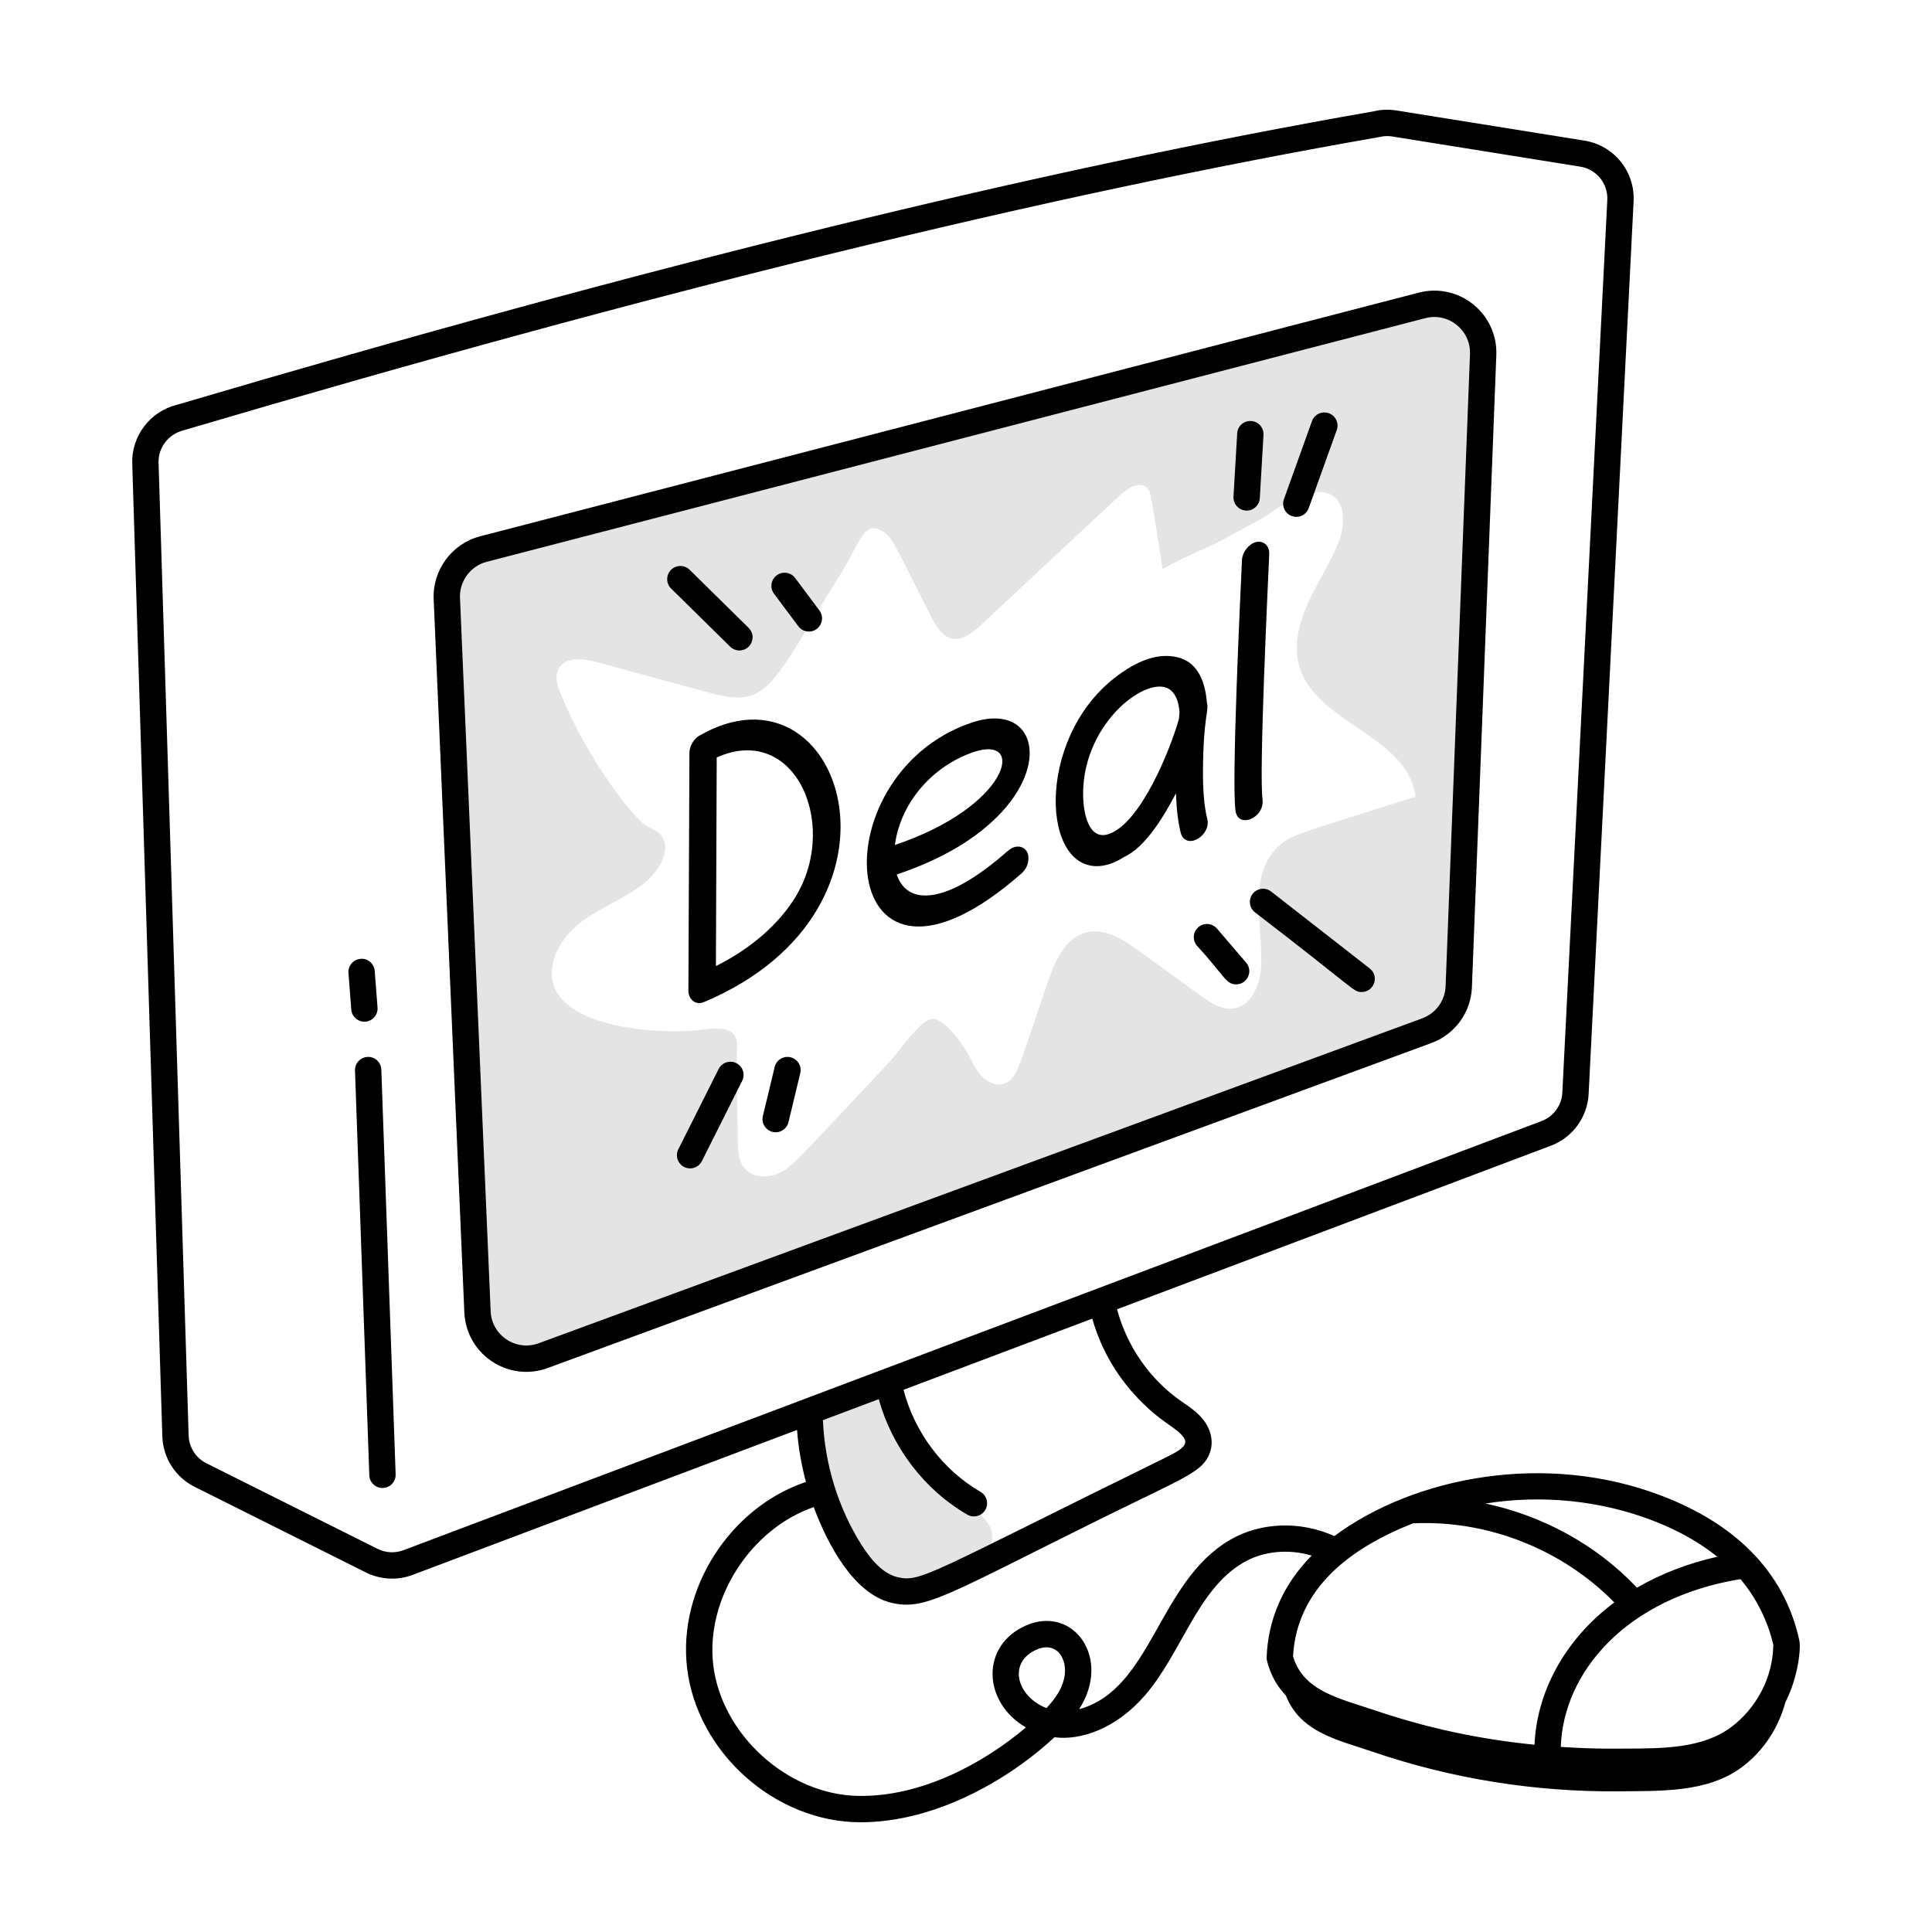 <svg xmlns="http://www.w3.org/2000/svg" xml:space="preserve" id="online-deal" x="0" y="0" viewBox="0 0 110 110">  <g id="_x35_5">    <g>      <g>        <path fill="#e4e4e4" d="M56.473,87.752c-0.124,0.81-0.977,1.263-1.728,1.589    c-0.883,0.384-1.781,0.769-2.735,0.897c-0.954,0.128-1.989-0.033-2.732-0.645    c-1.259-1.037-2.592-5.159-3.014-6.723c-0.502-1.86-0.006-2.477,1.625-3.069    c0.672,0,2.039-1.202,2.579-0.683c0.315,0.303,0.121,0.689,1.079,2.377    C54.008,85.829,56.753,85.922,56.473,87.752z"></path>      </g>    </g>    <g>      <g>        <path fill="#e4e4e4" d="M80.966,17.391L27.526,31.261c-1.27,0.33-2.14,1.5-2.08,2.82    L27.186,74.691c0.08,1.88,1.97,3.14,3.74,2.49l50.31-18.5    c1.06-0.39,1.78-1.38,1.82-2.51l1.39-35.98    C84.516,18.331,82.766,16.921,80.966,17.391z M72.926,48.071    c-2.029,1.648-0.957,4.943-1.13,7.07c-0.08,1-0.58,2.14-1.56,2.28    c-0.68,0.1-1.3-0.32-1.86-0.72c-1.18-0.86-2.36-1.71-3.54-2.57    c-0.88-0.63-1.91-1.3-2.96-1.05c-1.24,0.3-1.83,1.67-2.23,2.87    c-1.65,4.755-1.688,5.483-2.49,5.75c-0.49,0.15-1.02-0.13-1.35-0.52    c-0.33-0.39-0.51-0.87-0.77-1.31c-0.29-0.5-1.3-1.92-1.98-1.86    c-0.65,0.05-1.97,1.99-2.43,2.47c-5.598,5.947-5.581,6.019-6.37,6.35    c-0.61,0.26-1.41,0.21-1.85-0.3c-0.37-0.42-0.4-1.04-0.4-1.6    c-0.02-1.59-0.05-3.19-0.06-4.79c0-0.58,0.15-1.06-0.34-1.4    c-0.47-0.32-1.42-0.13-1.94-0.08c-2.427,0.231-7.211-0.196-8.1-2.45    c-0.51-1.32,0.35-2.81,1.47-3.67c1.12-0.87,2.5-1.36,3.61-2.23    c0.71-0.56,1.67-1.81,1-2.74c-0.21-0.3-0.65-0.4-0.94-0.61    c-0.75-0.562-3.254-3.692-4.8-7.49c-0.17-0.44-0.33-0.93-0.13-1.35    c0.34-0.74,1.41-0.64,2.19-0.43c2.1,0.58,4.2,1.15,6.31,1.72    c3.505,0.953,3.497-0.173,7.46-6.53c1.301-2.054,1.41-3.268,2.5-2.64    c0.619,0.374,0.696,0.802,2.78,4.87c0.791,1.583,1.59,1.611,2.81,0.5    c2.66-2.49,5.32-4.97,7.98-7.45c0.43-0.4,1.13-0.8,1.52-0.36    c0.182,0.182,0.172,0.124,0.87,4.6c1.15-0.68,2.32-1.08,3.47-1.7    c0.72-0.39,1.44-0.78,2.16-1.17c0.43-0.24,1.38-1.02,1.87-1.02    c0.62-0.33,1.36-0.68,2-0.39c0.94,0.43,0.89,1.78,0.52,2.74    c-0.46,1.18-1.18,2.25-1.71,3.4c-3.092,6.766,5.531,6.6,6.09,11.1    C73.739,47.528,73.564,47.539,72.926,48.071z"></path>      </g>    </g>    <g>      <path d="M80.773,16.663L27.335,30.535c-1.603,0.416-2.715,1.919-2.644,3.574   l1.746,40.613c0.103,2.386,2.495,3.996,4.752,3.166l50.304-18.501   c1.349-0.496,2.256-1.745,2.312-3.181l1.389-35.984   C85.285,17.855,83.074,16.067,80.773,16.663z M82.307,56.147   c-0.032,0.827-0.555,1.546-1.331,1.832L30.671,76.479   c-1.294,0.476-2.677-0.443-2.735-1.822l-1.746-40.613   c-0.041-0.953,0.599-1.818,1.522-2.057l53.438-13.872   c1.303-0.344,2.597,0.669,2.545,2.048L82.307,56.147z"></path>      <path d="M102.449,93.413c-0.882-4.092-3.867-6.726-7.793-8.231   c-6.619-2.56-14.121-1.11-18.684,2.275c-1.929-0.871-4.214-0.802-5.956,0.228   c-4.092,2.397-4.429,8.497-8.576,9.63c1.879-2.909-0.338-5.95-3.029-4.764   c-2.578,1.133-2.485,4.347-0.002,5.803c-2.386,2.021-5.95,3.971-9.56,3.897   c-3.994-0.073-7.767-3.484-8.239-7.449c-0.45-3.778,2.134-7.759,5.722-8.995   c0.767,2.08,2.25,4.911,4.394,5.442c1.959,0.48,3.136-0.427,12.228-4.913   c4.625-2.277,5.564-2.551,5.943-3.662c0.108-0.318,0.174-0.825-0.133-1.444   c-0.342-0.67-0.92-1.043-1.53-1.465c-1.777-1.238-3.071-3.118-3.633-5.22   l24.697-9.312c1.24-0.468,2.086-1.625,2.152-2.95l2.56-50.819   c0.086-1.702-1.118-3.188-2.801-3.458L79.509,6.29   c-0.442-0.07-0.888-0.053-1.272,0.044C59.207,9.653,36.898,15.125,10.066,23.05   c-1.519,0.373-2.585,1.777-2.537,3.339l1.713,55.387   c0.038,1.227,0.743,2.33,1.84,2.878l9.75,4.875   c0.809,0.404,1.779,0.471,2.666,0.137l21.883-8.251   c0.073,0.995,0.246,1.988,0.506,2.96c-4.307,1.45-7.306,6.064-6.766,10.604   c0.569,4.78,4.989,8.773,9.876,8.773c4.302-0,8.483-2.462,11.04-4.84   c1.493,0.196,3.515-0.486,5.167-2.402c2.069-2.404,2.966-6.006,5.573-7.534   c1.136-0.671,2.58-0.801,3.906-0.408c-1.633,1.641-2.484,3.634-2.566,5.784   c-0.003,0.073,0.005,0.146,0.022,0.216c0.22,0.85,0.569,1.426,1.073,1.968   c0.825,2.085,2.884,2.507,4.983,3.215c4.476,1.528,9.209,2.277,13.92,2.24   c2.39-0.03,5.11,0.1,7.09-1.4c1.203-0.902,2.061-2.225,2.444-3.667   C102.391,95.474,102.54,93.85,102.449,93.413z M22.968,88.263   c-0.477,0.179-1.011,0.152-1.466-0.076l-9.75-4.875   c-0.604-0.301-0.991-0.908-1.012-1.582L9.028,26.344   c-0.026-0.859,0.561-1.632,1.429-1.846c26.811-7.919,49.065-13.377,68.087-16.697   c0.247-0.061,0.492-0.068,0.727-0.03L89.973,9.488   c0.925,0.148,1.587,0.965,1.54,1.901l-2.56,50.819   c-0.037,0.728-0.501,1.365-1.184,1.622L22.968,88.263z M50.034,79.661   c0.752,2.731,2.588,5.156,5.041,6.576c0.357,0.207,0.816,0.087,1.025-0.273   c0.208-0.358,0.085-0.817-0.273-1.025c-2.156-1.249-3.76-3.398-4.384-5.81   l10.746-4.052c1.156,4.091,4.283,5.955,4.385,6.056   c1.332,0.922,1.172,1.186-0.295,1.898c-13.394,6.571-13.857,7.088-15.194,6.761   c-0.697-0.173-1.345-0.756-2.035-1.832c-1.328-2.108-2.096-4.615-2.196-7.101   L50.034,79.661z M60.522,95.799c-0.149,0.461-0.451,0.928-0.942,1.453   c-1.694-0.665-2.225-2.598-0.564-3.329   C60.236,93.386,60.927,94.599,60.522,95.799z M100.965,93.651   c-0.023,1.878-0.977,3.611-2.38,4.671c-1.623,1.223-3.866,1.23-6.036,1.236   c-0.429-0.005-1.573,0.04-3.688-0.097c0.001-0.008,0.005-0.015,0.005-0.023   c0.143-4.16,3.637-8.448,10.228-9.53   C99.979,90.953,100.658,92.294,100.965,93.651z M94.117,86.581   c1.438,0.551,2.653,1.244,3.66,2.053c-1.68,0.377-3.218,0.976-4.575,1.762   c-2.305-2.44-5.357-4.093-8.619-4.792   C87.775,85.093,91.131,85.426,94.117,86.581z M80.453,86.733   c4.233-0.205,8.486,1.472,11.46,4.504c-2.881,2.143-4.425,5.173-4.543,8.101   c-2.997-0.302-5.958-0.894-9.116-1.967c-1.973-0.663-4.062-1.087-4.634-3.072   C73.842,90.436,76.877,88.135,80.453,86.733z"></path>      <path d="M42.1 37.035c.669 0 1.003-.816.526-1.285l-3.362-3.31c-.294-.291-.77-.287-1.061.008-.291.295-.287.77.008 1.061l3.363 3.311C41.72 36.963 41.91 37.035 42.1 37.035zM45.454 35.657c.147.197.373.301.601.301.609 0 .972-.701.6-1.199l-1.383-1.85c-.248-.332-.718-.398-1.05-.151-.332.248-.399.718-.151 1.05L45.454 35.657zM73.553 29.383c.394.14.82-.065.96-.453l1.596-4.444c.14-.39-.062-.819-.452-.959-.394-.139-.819.062-.96.453l-1.596 4.444C72.961 28.814 73.163 29.243 73.553 29.383zM70.98 29.07c.395 0 .725-.308.748-.707l.21-3.601c.023-.414-.292-.769-.705-.792-.419-.024-.77.291-.793.705l-.21 3.602C70.206 28.707 70.547 29.07 70.98 29.07zM41.923 60.53c-.37-.185-.821-.036-1.007.334l-2.295 4.572c-.186.37-.036.821.334 1.007.368.185.82.038 1.007-.334l2.295-4.572C42.443 61.167 42.293 60.716 41.923 60.53zM45.011 60.197c-.403-.096-.808.151-.905.553l-.671 2.792c-.114.472.245.925.729.925.339 0 .646-.231.729-.575l.671-2.792C45.661 60.699 45.413 60.294 45.011 60.197zM72.373 50.76c-.327-.255-.798-.196-1.052.13-.255.327-.197.798.13 1.053 5.813 4.46 5.593 4.538 6.075 4.538.713 0 1.023-.905.462-1.341L72.373 50.76zM69.29 52.87c-.27-.315-.743-.351-1.058-.082-.314.27-.351.743-.081 1.058 1.571 1.712 1.636 2.199 2.229 2.199.633 0 .989-.748.569-1.238L69.29 52.87zM20.935 60.177c-.414.015-.738.362-.723.776l.815 23.042c.014.405.347.724.749.724.009 0 .018 0 .027-0.0.414-.015.738-.362.723-.776l-.815-23.042C21.697 60.485 21.346 60.157 20.935 60.177zM20.806 58.168c.413-.032.722-.393.689-.806l-.16-2.079c-.032-.413-.393-.734-.805-.69-.413.031-.722.392-.69.805l.16 2.08C20.033 57.906 20.416 58.206 20.806 58.168zM39.824 41.882c-.293.163-.567.565-.57.975-.035 8.062-.024 5.389-.06 13.612.023.346.271.642.608.642.133 0 .178-.029.279-.057C52.738 51.732 47.951 37.211 39.824 41.882zM45.133 51.319c-1.075 1.609-2.679 2.842-4.372 3.686l.046-11.879C45.334 41.097 47.915 47.147 45.133 51.319z"></path>      <path d="M55.343 41.136c-8.924 2.992-7.786 17.905 2.812 8.598.263-.233.397-.527.4-.875.005-.638-.646-.88-1.162-.42-1.379 1.214-2.599 2.004-3.627 2.349-1.548.518-2.388-.031-2.709-.998 2.589-.87 4.601-2.066 5.98-3.557C59.853 43.171 58.704 40.015 55.343 41.136zM50.952 48.11c.326-2.465 2.201-4.528 4.5-5.297C58.444 41.812 57.474 45.919 50.952 48.11zM68.732 46.602c-.169-.669-.25-1.605-.24-2.78.029-3.113.351-3.3.226-3.808-.12-1.465-.672-2.334-1.64-2.583-1.134-.292-2.277.209-3.242.888-4.77 3.291-4.66 10.997-1.386 10.997.538 0 1.096-.225 1.545-.522 1.205-.537 2.286-2.329 2.958-3.624.032.904.124 1.659.274 2.251.112.423.462.533.78.422C68.45 47.695 68.886 47.16 68.732 46.602zM67.158 40.54l-.034.392c-.498 1.77-2.187 5.948-4 6.556-1.134.381-1.465-1.18-1.456-2.35.034-4.094 3.802-6.836 4.986-5.844C66.941 39.535 67.111 39.955 67.158 40.54zM71.884 45.505c-.205-1.465.29-11.927.38-13.939.051-.717-.74-1.047-1.311-.303-.15.196-.23.405-.24.622-.086 1.858-.6 12.609-.37 14.262C70.473 47.209 72.012 46.592 71.884 45.505z"></path>    </g>  </g></svg>